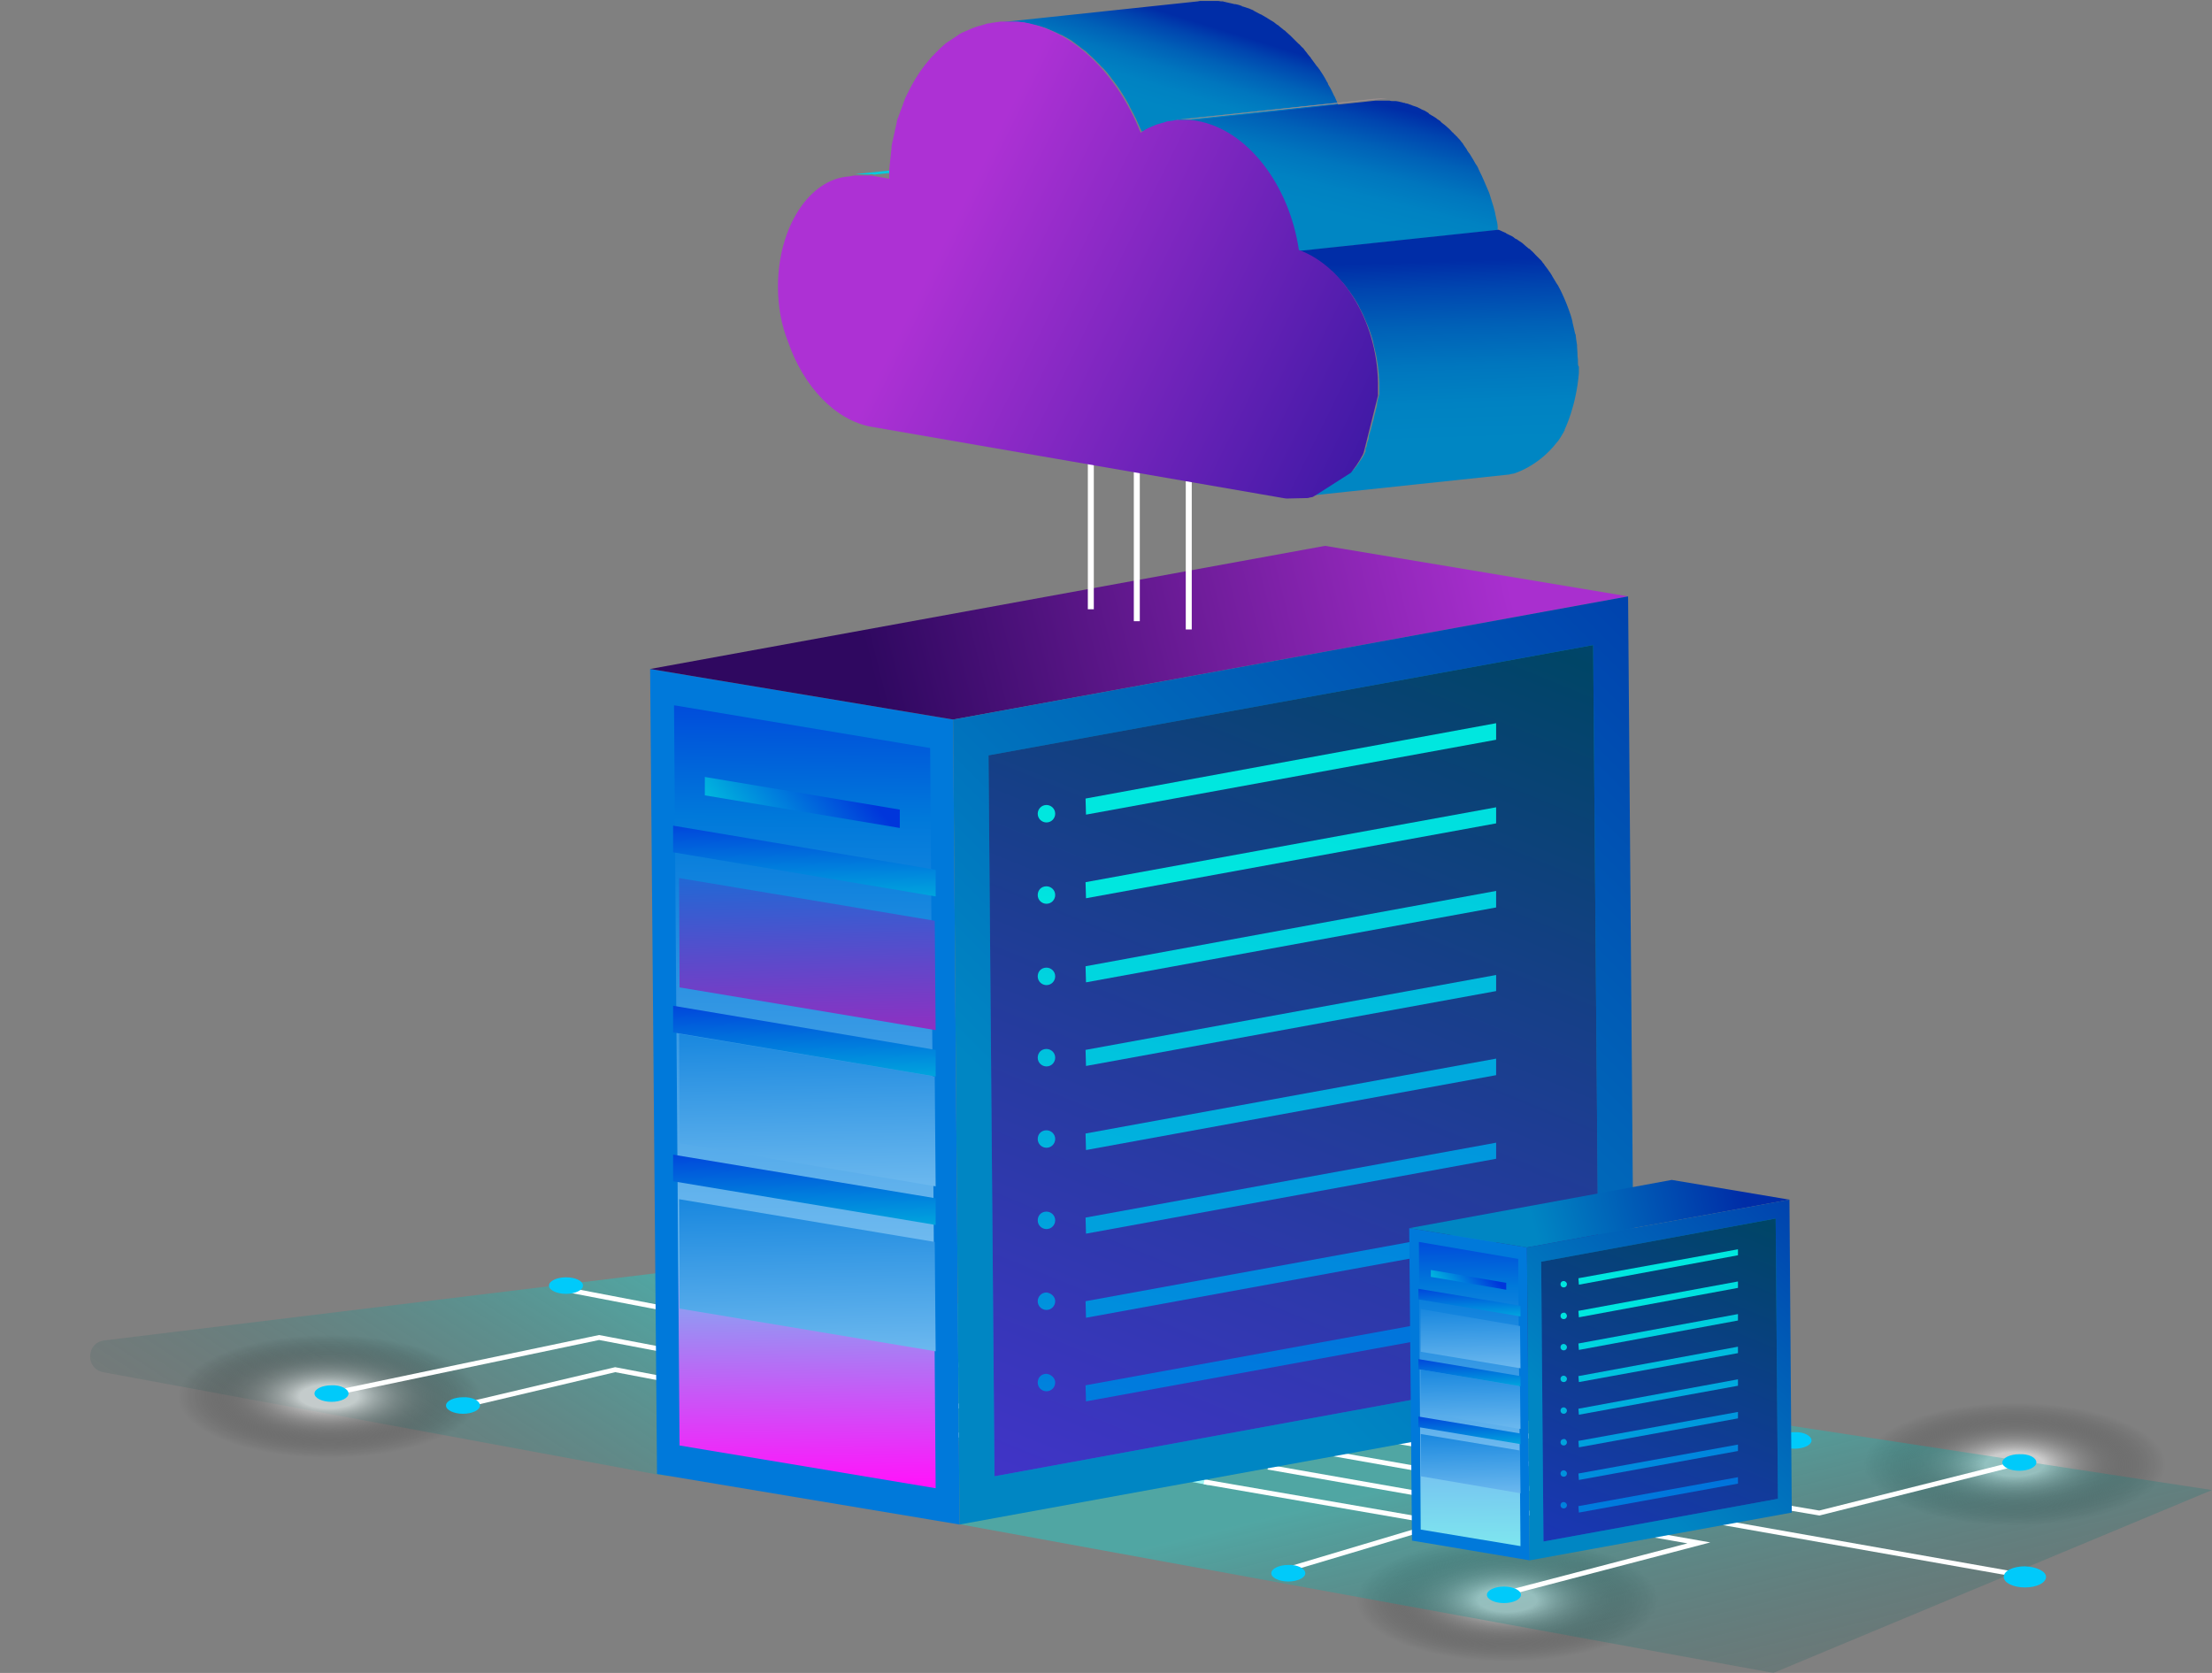 <svg width="275" height="208" viewBox="0 0 275 208" fill="none" xmlns="http://www.w3.org/2000/svg">
<rect x="0" y="0" width="275" height="208" fill="#808080" stroke="none"/>
<path opacity="0.53" d="M82.582 183.494C82.781 183.531 82.986 183.537 83.187 183.513L161.832 173.932C164.104 173.655 164.204 170.396 161.953 169.98L92.216 157.098C92.016 157.061 91.812 157.055 91.61 157.08L12.966 166.66C10.693 166.937 10.593 170.196 12.844 170.612L82.582 183.494Z" fill="url(#paint0_linear_798_26538)"/>
<path opacity="0.6" d="M187.43 206.743C198.037 206.743 206.636 203.239 206.636 198.917C206.636 194.594 198.037 191.09 187.43 191.09C176.822 191.09 168.224 194.594 168.224 198.917C168.224 203.239 176.822 206.743 187.43 206.743Z" fill="url(#paint1_radial_798_26538)"/>
<path opacity="0.6" d="M250.478 189.891C261.085 189.891 269.684 186.387 269.684 182.064C269.684 177.742 261.085 174.238 250.478 174.238C239.871 174.238 231.272 177.742 231.272 182.064C231.272 186.387 239.871 189.891 250.478 189.891Z" fill="url(#paint2_radial_798_26538)"/>
<path opacity="0.6" d="M40.87 181.436C51.477 181.436 60.076 177.932 60.076 173.609C60.076 169.287 51.477 165.783 40.87 165.783C30.263 165.783 21.664 169.287 21.664 173.609C21.664 177.932 30.263 181.436 40.87 181.436Z" fill="url(#paint3_radial_798_26538)"/>
<path d="M149.99 184.292L76.481 170.296L57.618 174.752" stroke="white" stroke-width="0.606" stroke-miterlimit="10" stroke-linecap="square"/>
<path d="M147.989 180.293L74.48 166.297L41.213 173.267" stroke="white" stroke-width="0.606" stroke-miterlimit="10" stroke-linecap="square"/>
<path d="M148.503 175.323L70.479 160.356" stroke="white" stroke-width="0.606" stroke-miterlimit="10" stroke-linecap="square"/>
<path opacity="0.53" d="M220.469 208L119.18 189.491L202.063 174.124L275 185.263L220.469 208Z" fill="url(#paint4_linear_798_26538)"/>
<path d="M149.99 184.292L179.37 189.377L160.622 194.975" stroke="white" stroke-width="0.606" stroke-miterlimit="10" stroke-linecap="square"/>
<path d="M157.935 182.464L211.209 191.833L187.83 197.946" stroke="white" stroke-width="0.606" stroke-miterlimit="10" stroke-linecap="square"/>
<path d="M166.052 180.807L249.792 195.603" stroke="white" stroke-width="0.606" stroke-miterlimit="10" stroke-linecap="square"/>
<path d="M250.764 181.95L226.185 188.12L173.312 179.151" stroke="white" stroke-width="0.606" stroke-miterlimit="10" stroke-linecap="square"/>
<path d="M181.428 176.98L210.58 182.293L222.355 179.551" stroke="white" stroke-width="0.606" stroke-miterlimit="10" stroke-linecap="square"/>
<path d="M119.294 189.548L81.683 183.264L80.825 83.177L118.494 89.461L119.294 189.548Z" fill="#0079DA"/>
<path d="M116.322 185.035L84.483 179.722L83.797 87.69L115.636 93.003L116.322 185.035Z" fill="url(#paint5_linear_798_26538)"/>
<path d="M84.426 109.17L84.483 122.766L116.322 128.079L116.208 114.483L84.426 109.17Z" fill="url(#paint6_linear_798_26538)"/>
<path d="M84.426 128.536L84.483 142.132L116.322 147.502L116.208 133.849L84.426 128.536Z" fill="url(#paint7_linear_798_26538)"/>
<path d="M83.683 125.051V128.365L116.322 133.849V130.536L83.683 125.051Z" fill="url(#paint8_linear_798_26538)"/>
<path d="M83.683 102.657V105.971L116.322 111.455V108.142L83.683 102.657Z" fill="url(#paint9_linear_798_26538)"/>
<path d="M83.683 143.561V146.874L116.322 152.301V148.988L83.683 143.561Z" fill="url(#paint10_linear_798_26538)"/>
<path d="M84.426 149.102L84.483 162.698L116.322 168.011L116.208 154.415L84.426 149.102Z" fill="url(#paint11_linear_798_26538)"/>
<path d="M111.864 102.943V100.658L87.627 96.602V98.887L111.864 102.943Z" fill="url(#paint12_linear_798_26538)"/>
<path d="M118.494 89.461L80.825 83.177L164.737 67.867L202.406 74.151L118.494 89.461Z" fill="url(#paint13_linear_798_26538)"/>
<path d="M202.406 74.151L203.206 174.238L119.294 189.548L118.494 89.461L202.406 74.151Z" fill="url(#paint14_linear_798_26538)"/>
<path d="M198.062 80.207L198.805 169.782L123.639 183.55L122.896 93.917L198.062 80.207Z" fill="url(#paint15_linear_798_26538)"/>
<path d="M198.062 80.207L198.805 169.782L123.639 183.55L122.896 93.917L198.062 80.207Z" fill="url(#paint16_linear_798_26538)"/>
<path d="M186.001 91.975V89.918L134.957 99.287L135.014 101.286L186.001 91.975Z" fill="url(#paint17_linear_798_26538)"/>
<path d="M186.001 102.372V100.372L134.957 109.684L135.014 111.683L186.001 102.372Z" fill="url(#paint18_linear_798_26538)"/>
<path d="M186.001 112.826V110.77L134.957 120.138L135.014 122.138L186.001 112.826Z" fill="url(#paint19_linear_798_26538)"/>
<path d="M186.001 123.223V121.224L134.957 130.535L135.014 132.535L186.001 123.223Z" fill="url(#paint20_linear_798_26538)"/>
<path d="M186.001 133.678V131.621L134.957 140.933L135.014 142.989L186.001 133.678Z" fill="url(#paint21_linear_798_26538)"/>
<path d="M186.001 144.075V142.075L134.957 151.387L135.014 153.386L186.001 144.075Z" fill="url(#paint22_linear_798_26538)"/>
<path d="M186.001 154.529V152.472L134.957 161.784L135.014 163.841L186.001 154.529Z" fill="url(#paint23_linear_798_26538)"/>
<path d="M186.001 164.926V162.927L134.957 172.238L135.014 174.238L186.001 164.926Z" fill="url(#paint24_linear_798_26538)"/>
<path d="M131.184 101.172C131.184 101.743 130.727 102.258 130.098 102.258C129.526 102.258 129.012 101.801 129.012 101.172C129.012 100.601 129.469 100.087 130.098 100.087C130.669 100.087 131.184 100.544 131.184 101.172Z" fill="url(#paint25_linear_798_26538)"/>
<path d="M131.184 111.284C131.184 111.855 130.727 112.369 130.098 112.369C129.526 112.369 129.012 111.912 129.012 111.284C129.012 110.655 129.469 110.198 130.098 110.198C130.669 110.198 131.184 110.655 131.184 111.284Z" fill="url(#paint26_linear_798_26538)"/>
<path d="M131.184 121.395C131.184 121.966 130.727 122.481 130.098 122.481C129.526 122.481 129.012 122.024 129.012 121.395C129.012 120.767 129.469 120.31 130.098 120.31C130.669 120.31 131.184 120.767 131.184 121.395Z" fill="url(#paint27_linear_798_26538)"/>
<path d="M131.184 131.507C131.184 132.078 130.727 132.592 130.098 132.592C129.526 132.592 129.012 132.135 129.012 131.507C129.012 130.878 129.469 130.421 130.098 130.421C130.669 130.421 131.184 130.878 131.184 131.507Z" fill="url(#paint28_linear_798_26538)"/>
<path d="M131.184 141.618C131.184 142.19 130.727 142.704 130.098 142.704C129.526 142.704 129.012 142.247 129.012 141.618C129.012 140.99 129.469 140.533 130.098 140.533C130.669 140.533 131.184 140.99 131.184 141.618Z" fill="url(#paint29_linear_798_26538)"/>
<path d="M131.184 151.73C131.184 152.301 130.727 152.815 130.098 152.815C129.526 152.815 129.012 152.358 129.012 151.73C129.012 151.101 129.469 150.644 130.098 150.644C130.669 150.644 131.184 151.101 131.184 151.73Z" fill="url(#paint30_linear_798_26538)"/>
<path d="M131.184 161.784C131.184 162.355 130.727 162.87 130.098 162.87C129.526 162.87 129.012 162.413 129.012 161.784C129.012 161.213 129.469 160.699 130.098 160.699C130.669 160.756 131.184 161.213 131.184 161.784Z" fill="url(#paint31_linear_798_26538)"/>
<path d="M131.184 171.896C131.184 172.467 130.727 172.981 130.098 172.981C129.526 172.981 129.012 172.524 129.012 171.896C129.012 171.267 129.469 170.81 130.098 170.81C130.669 170.867 131.184 171.324 131.184 171.896Z" fill="url(#paint32_linear_798_26538)"/>
<path d="M141.702 31.534H140.958V77.236H141.702V31.534Z" fill="white"/>
<path d="M148.161 32.562H147.417V78.264H148.161V32.562Z" fill="white"/>
<path d="M135.985 30.049H135.242V75.751H135.985V30.049Z" fill="white"/>
<path d="M106.319 21.651L131.069 19.023L106.319 21.651Z" fill="url(#paint33_linear_798_26538)"/>
<path d="M106.319 21.651L131.069 19.023C132.841 19.023 132.899 19.023 133.013 19.023C133.242 19.023 133.356 19.08 133.47 19.08L108.72 21.708C108.605 21.708 108.491 21.651 108.262 21.651C108.148 21.708 108.091 21.708 106.319 21.651Z" fill="url(#paint34_linear_798_26538)"/>
<path d="M129.64 3.371C129.697 3.371 129.755 3.428 129.869 3.428C130.155 3.542 130.383 3.656 130.669 3.77C130.783 3.828 130.841 3.828 130.955 3.885C131.298 4.056 131.584 4.17 131.927 4.342C131.927 4.342 131.927 4.342 131.984 4.342C132.27 4.513 132.613 4.684 132.898 4.856C133.013 4.913 133.07 4.97 133.184 5.027C133.413 5.199 133.642 5.37 133.87 5.541C133.927 5.598 134.042 5.656 134.099 5.713C134.385 5.941 134.67 6.17 135.013 6.398C135.071 6.455 135.128 6.513 135.185 6.57C135.413 6.798 135.642 6.97 135.871 7.198C135.985 7.312 136.099 7.427 136.214 7.541C136.385 7.712 136.557 7.884 136.728 8.055C136.843 8.169 136.957 8.341 137.128 8.455C137.3 8.626 137.414 8.798 137.586 8.969C137.757 9.14 137.871 9.369 138.043 9.54C138.157 9.712 138.272 9.883 138.386 9.997C138.614 10.283 138.786 10.569 139.015 10.854C139.072 10.968 139.186 11.083 139.243 11.197C139.586 11.711 139.929 12.282 140.215 12.796C140.272 12.911 140.386 13.082 140.444 13.254C140.615 13.596 140.844 13.996 141.015 14.339C141.072 14.51 141.187 14.625 141.244 14.796C141.473 15.31 141.701 15.824 141.93 16.338L166.68 13.71C166.452 13.196 166.223 12.682 165.994 12.168C165.937 11.997 165.823 11.883 165.766 11.711C165.594 11.368 165.423 10.968 165.194 10.626C165.137 10.511 165.08 10.454 165.08 10.34C165.023 10.283 165.023 10.226 164.966 10.169C164.68 9.597 164.337 9.083 163.994 8.569L163.937 8.512C163.879 8.398 163.822 8.341 163.708 8.226C163.479 7.941 163.308 7.655 163.079 7.369C163.022 7.312 162.965 7.255 162.965 7.198C162.908 7.084 162.793 7.027 162.736 6.912C162.565 6.741 162.45 6.513 162.279 6.341C162.222 6.284 162.165 6.17 162.108 6.113C162.05 5.998 161.936 5.941 161.822 5.827C161.707 5.713 161.593 5.541 161.422 5.427C161.364 5.37 161.307 5.313 161.25 5.256C161.136 5.141 161.021 5.027 160.907 4.913C160.793 4.799 160.679 4.684 160.564 4.57C160.507 4.513 160.507 4.513 160.45 4.456C160.278 4.285 160.05 4.113 159.878 3.942C159.821 3.885 159.764 3.828 159.707 3.77C159.707 3.77 159.707 3.77 159.65 3.77C159.421 3.542 159.135 3.371 158.907 3.142C158.849 3.142 158.849 3.085 158.792 3.085C158.735 3.028 158.621 2.971 158.564 2.913C158.449 2.799 158.278 2.685 158.163 2.628C158.049 2.571 157.992 2.514 157.878 2.456C157.763 2.399 157.706 2.342 157.592 2.285C157.535 2.228 157.478 2.171 157.42 2.171C157.192 2.057 156.963 1.885 156.734 1.771C156.734 1.771 156.734 1.771 156.677 1.771C156.449 1.657 156.163 1.485 155.934 1.371C155.877 1.314 155.82 1.314 155.763 1.257C155.648 1.2 155.591 1.2 155.477 1.143C155.363 1.085 155.248 1.028 155.191 1.028C155.02 0.971 154.848 0.914 154.677 0.857C154.619 0.857 154.562 0.8 154.448 0.8C154.448 0.8 154.391 0.8 154.391 0.743C154.105 0.628 153.876 0.571 153.591 0.514C153.533 0.514 153.533 0.514 153.476 0.514C153.419 0.514 153.305 0.457 153.248 0.457C153.076 0.4 152.905 0.4 152.733 0.343C152.562 0.286 152.39 0.286 152.276 0.229C152.219 0.229 152.162 0.229 152.047 0.171H151.99C151.933 0.171 151.876 0.171 151.819 0.171C151.704 0.171 151.59 0.114 151.361 0.114C151.304 0.114 151.19 0.114 151.133 0.114C151.076 0.114 150.961 0.114 150.904 0.114C150.847 0.114 150.79 0.114 150.733 0.114C150.675 0.114 150.561 0.114 150.504 0.114C150.447 0.114 150.39 0.114 150.332 0.114C150.275 0.114 150.218 0.114 150.104 0.114C150.047 0.114 149.989 0.114 149.932 0.114C149.932 0.114 149.932 0.114 149.875 0.114C149.818 0.114 149.761 0.114 149.704 0.114C149.646 0.114 149.532 0.114 149.304 0.114C149.246 0.114 149.132 0.114 148.903 0.171L124.153 2.799C124.381 2.799 124.496 2.742 124.553 2.742C124.782 2.742 124.896 2.742 124.953 2.742C125.01 2.742 125.067 2.742 125.125 2.742C125.182 2.742 125.239 2.742 125.353 2.742C125.41 2.742 125.468 2.742 125.582 2.742C125.639 2.742 125.696 2.742 125.753 2.742C125.81 2.742 125.925 2.742 125.982 2.742C126.039 2.742 126.096 2.742 126.153 2.742C126.211 2.742 126.325 2.742 126.382 2.742C126.439 2.742 126.554 2.742 126.611 2.742C126.839 2.742 126.954 2.799 127.068 2.799C127.125 2.799 127.125 2.799 127.125 2.799C127.182 2.799 127.24 2.799 127.297 2.799C127.354 2.799 127.411 2.799 127.468 2.856C127.811 2.913 128.097 2.971 128.44 3.085C128.497 3.085 128.611 3.142 128.669 3.142C128.954 3.142 129.297 3.256 129.64 3.371Z" fill="url(#paint35_linear_798_26538)"/>
<path d="M146.103 14.91L170.853 12.282C170.91 12.282 170.967 12.282 171.025 12.282C171.196 12.282 171.31 12.282 171.425 12.282C171.482 12.282 171.596 12.282 171.653 12.282L146.96 14.853C146.903 14.853 146.846 14.853 146.731 14.853C146.617 14.853 146.503 14.853 146.331 14.853C146.274 14.91 146.16 14.91 146.103 14.91Z" fill="#9A8D8D"/>
<path d="M146.96 14.853L171.711 12.225C171.768 12.225 171.882 12.225 171.939 12.225C172.111 12.225 172.225 12.225 172.339 12.225C172.396 12.225 172.454 12.225 172.511 12.225L147.76 14.853C147.703 14.853 147.646 14.853 147.589 14.853C147.474 14.853 147.36 14.853 147.189 14.853C147.074 14.853 147.017 14.853 146.96 14.853Z" fill="#9D9090"/>
<path d="M186.115 27.592C186.115 27.535 186.058 27.421 186.058 27.364C185.943 26.907 185.886 26.45 185.772 26.05C185.715 25.936 185.715 25.764 185.658 25.65C185.486 25.079 185.315 24.565 185.143 23.993C185.086 23.879 185.029 23.708 184.972 23.593C184.8 23.194 184.629 22.794 184.457 22.394C184.4 22.223 184.286 22.051 184.229 21.88C184.057 21.537 183.886 21.194 183.714 20.794C183.657 20.68 183.6 20.566 183.543 20.509C183.486 20.451 183.486 20.394 183.428 20.337C183.257 19.994 183.028 19.652 182.857 19.366C182.8 19.252 182.742 19.195 182.685 19.081L182.628 19.023C182.514 18.852 182.399 18.738 182.342 18.566C182.228 18.395 182.057 18.166 181.942 17.995C181.942 17.938 181.885 17.938 181.885 17.881C181.828 17.767 181.714 17.709 181.656 17.595C181.542 17.424 181.428 17.309 181.256 17.138C181.199 17.081 181.142 16.967 181.028 16.91C180.97 16.795 180.856 16.738 180.799 16.681C180.742 16.624 180.685 16.51 180.57 16.453C180.399 16.281 180.227 16.053 179.999 15.881L179.942 15.824C179.77 15.653 179.541 15.482 179.313 15.31C179.256 15.253 179.141 15.196 179.084 15.082C179.027 15.024 178.97 14.967 178.913 14.967C178.856 14.91 178.798 14.853 178.741 14.853C178.57 14.682 178.341 14.567 178.17 14.453C178.112 14.396 178.112 14.396 178.055 14.396C177.998 14.339 177.941 14.339 177.884 14.282C177.769 14.225 177.655 14.168 177.598 14.053C177.427 13.939 177.198 13.825 177.026 13.71H176.969C176.969 13.71 176.912 13.653 176.855 13.653C176.683 13.596 176.569 13.482 176.398 13.425C176.226 13.311 175.997 13.254 175.826 13.196C175.597 13.139 175.426 13.025 175.197 12.968C175.083 12.911 174.911 12.854 174.797 12.854C174.74 12.854 174.683 12.854 174.683 12.796C174.626 12.796 174.626 12.796 174.568 12.796C174.34 12.739 174.111 12.682 173.883 12.625C173.768 12.625 173.654 12.568 173.54 12.568C173.482 12.568 173.425 12.568 173.368 12.568H173.311H173.254C173.197 12.568 173.197 12.568 173.139 12.568C173.025 12.568 172.911 12.568 172.739 12.511C172.682 12.511 172.568 12.511 172.511 12.511C172.454 12.511 172.396 12.511 172.396 12.511C172.282 12.511 172.168 12.511 171.996 12.511C171.882 12.511 171.768 12.511 171.596 12.511C171.482 12.511 171.367 12.511 171.196 12.511C171.139 12.511 171.082 12.511 171.025 12.511L146.274 15.139C146.331 15.139 146.388 15.139 146.445 15.139C146.617 15.139 146.731 15.139 146.846 15.139C147.017 15.139 147.131 15.139 147.246 15.139C147.417 15.139 147.531 15.139 147.646 15.139C147.817 15.139 147.932 15.139 148.046 15.139C148.217 15.139 148.332 15.196 148.446 15.196C148.503 15.196 148.56 15.196 148.618 15.196H148.675C148.732 15.196 148.789 15.196 148.846 15.196C149.246 15.253 149.589 15.367 149.989 15.482C150.047 15.482 150.104 15.482 150.104 15.539C150.447 15.653 150.79 15.767 151.133 15.881C151.476 16.053 151.819 16.167 152.161 16.338C152.161 16.338 152.219 16.338 152.219 16.395C152.562 16.567 152.847 16.738 153.19 16.967C153.248 17.024 153.305 17.024 153.362 17.081C153.648 17.309 153.933 17.481 154.219 17.709C154.276 17.767 154.334 17.824 154.391 17.824C154.677 18.052 154.962 18.338 155.248 18.566L155.305 18.623C155.591 18.852 155.82 19.138 156.048 19.423C156.106 19.48 156.22 19.595 156.277 19.652C156.449 19.88 156.677 20.109 156.849 20.337C156.906 20.451 157.02 20.509 157.077 20.623C157.249 20.851 157.42 21.08 157.535 21.308C157.649 21.48 157.763 21.594 157.82 21.765C157.878 21.88 157.992 21.994 158.049 22.108C158.278 22.451 158.449 22.737 158.621 23.079C158.735 23.251 158.792 23.365 158.849 23.536C159.021 23.879 159.192 24.222 159.364 24.622C159.421 24.793 159.535 24.965 159.592 25.136C159.764 25.536 159.935 25.936 160.107 26.336C160.164 26.45 160.221 26.564 160.278 26.735C160.45 27.25 160.621 27.821 160.793 28.392C160.85 28.506 160.85 28.678 160.907 28.792C161.021 29.249 161.136 29.649 161.193 30.106C161.25 30.506 161.364 30.849 161.422 31.249L186.172 28.621C186.229 28.221 186.172 27.878 186.115 27.592Z" fill="url(#paint36_linear_798_26538)"/>
<path d="M196.176 45.188C196.176 44.845 196.176 44.559 196.118 44.216C196.118 44.216 196.118 44.216 196.118 44.159C196.118 44.102 196.118 44.045 196.118 43.988C196.118 43.702 196.061 43.359 196.061 43.074C196.061 43.017 196.061 42.96 196.061 42.903C196.004 42.674 196.004 42.388 195.947 42.16C195.947 41.989 195.89 41.817 195.89 41.646C195.89 41.589 195.89 41.532 195.833 41.532C195.718 41.017 195.604 40.56 195.49 40.046V39.989C195.375 39.475 195.204 38.961 195.032 38.504C194.975 38.332 194.918 38.218 194.861 38.047C194.746 37.704 194.575 37.361 194.461 37.075C194.404 36.904 194.289 36.733 194.232 36.561C194.118 36.276 193.946 35.99 193.775 35.647C193.718 35.533 193.66 35.419 193.603 35.362C193.546 35.305 193.546 35.248 193.489 35.19C193.317 34.905 193.146 34.619 192.975 34.333C192.917 34.219 192.86 34.105 192.803 34.048C192.803 33.991 192.746 33.991 192.746 33.934C192.632 33.819 192.574 33.705 192.46 33.534C192.346 33.362 192.231 33.248 192.117 33.077C192.06 33.02 192.003 32.962 192.003 32.905C191.946 32.791 191.831 32.734 191.774 32.62C191.717 32.505 191.603 32.391 191.545 32.334C191.431 32.22 191.317 32.105 191.203 31.991C191.145 31.934 191.088 31.877 191.031 31.82C190.974 31.763 190.974 31.763 190.917 31.706C190.745 31.534 190.574 31.306 190.345 31.134C190.288 31.077 190.288 31.077 190.231 31.02C190.174 30.963 190.116 30.906 190.059 30.906C189.945 30.849 189.888 30.734 189.774 30.677C189.602 30.506 189.431 30.392 189.259 30.22C189.088 30.106 188.916 29.992 188.745 29.878C188.63 29.763 188.459 29.706 188.344 29.649L188.287 29.592C188.287 29.592 188.23 29.592 188.23 29.535C188.059 29.421 187.887 29.306 187.716 29.249C187.601 29.192 187.487 29.135 187.373 29.078C187.316 29.078 187.316 29.021 187.258 29.021L187.201 28.963C187.03 28.906 186.858 28.792 186.687 28.735C186.573 28.678 186.458 28.621 186.287 28.564L161.536 31.191C161.879 31.306 162.222 31.477 162.565 31.648C162.622 31.648 162.622 31.706 162.679 31.706C162.965 31.877 163.308 32.048 163.594 32.22L163.651 32.277C163.937 32.448 164.28 32.677 164.566 32.905C164.851 33.134 165.137 33.362 165.366 33.591C165.423 33.648 165.48 33.705 165.537 33.705C165.823 33.934 166.052 34.219 166.28 34.448C166.338 34.505 166.395 34.562 166.452 34.619C166.623 34.848 166.852 35.076 167.024 35.248C167.081 35.362 167.195 35.419 167.252 35.533C167.424 35.762 167.538 35.933 167.709 36.161C167.824 36.276 167.881 36.39 167.995 36.561C168.11 36.676 168.167 36.847 168.281 36.961C168.453 37.247 168.624 37.533 168.796 37.818C168.91 37.99 168.967 38.161 169.024 38.275C169.196 38.561 169.31 38.846 169.481 39.189C169.539 39.361 169.653 39.532 169.71 39.703C169.824 40.046 169.996 40.332 170.11 40.675C170.167 40.846 170.225 40.96 170.282 41.132C170.453 41.646 170.625 42.103 170.739 42.617V42.674C170.853 43.131 170.968 43.645 171.082 44.159C171.139 44.388 171.139 44.616 171.196 44.788C171.253 45.016 171.253 45.302 171.311 45.53C171.368 45.873 171.368 46.273 171.425 46.616C171.425 46.673 171.425 46.73 171.425 46.787C171.482 47.244 171.482 47.758 171.482 48.215C171.482 48.33 171.482 48.501 171.482 48.615C171.482 48.844 171.482 48.901 171.482 49.015C171.368 49.415 171.253 49.815 171.196 50.215C171.196 50.272 171.196 50.272 171.196 50.329C171.139 50.672 171.025 50.957 170.968 51.3C170.968 51.357 170.91 51.414 170.91 51.472C170.853 51.757 170.796 51.986 170.739 52.214C170.739 52.271 170.739 52.328 170.682 52.386C170.625 52.614 170.568 52.843 170.51 53.071C170.51 53.128 170.453 53.185 170.453 53.3C170.396 53.528 170.339 53.7 170.282 53.871C170.225 54.042 170.167 54.214 170.167 54.385C170.167 54.442 170.167 54.442 170.167 54.499C170.11 54.614 170.11 54.728 170.053 54.842C170.053 54.899 170.053 54.899 169.996 54.956C169.996 55.071 169.939 55.185 169.939 55.242V55.299C169.939 55.413 169.882 55.471 169.882 55.528C169.882 55.585 169.882 55.585 169.824 55.642C169.824 55.699 169.824 55.699 169.767 55.756C169.767 55.813 169.767 55.813 169.767 55.87V55.928C169.767 55.985 169.767 55.985 169.767 55.985V56.042V56.099C169.767 56.099 169.767 56.099 169.767 56.156C169.71 56.213 169.71 56.27 169.653 56.327V56.385C169.653 56.442 169.596 56.442 169.596 56.499C169.481 56.727 169.367 56.899 169.253 57.07C169.139 57.241 169.024 57.413 168.91 57.584C168.853 57.699 168.796 57.756 168.738 57.813C168.681 57.927 168.624 57.984 168.567 58.041C168.453 58.156 168.453 58.213 168.395 58.27C168.338 58.327 168.338 58.384 168.281 58.384C168.224 58.441 168.224 58.441 168.167 58.498C163.537 61.526 163.48 61.526 163.365 61.526C163.251 61.583 163.137 61.583 163.022 61.583C162.908 61.583 162.851 61.64 162.737 61.64L187.487 59.012C187.544 59.012 187.659 59.012 187.773 58.955C187.887 58.955 187.944 58.898 188.116 58.898C188.173 58.898 191.203 58.041 193.546 55.014C193.603 54.956 193.603 54.899 193.66 54.899C193.775 54.728 194.003 54.385 194.003 54.385C194.118 54.214 194.232 53.985 194.346 53.814C194.346 53.814 194.346 53.757 194.404 53.757V53.7C194.404 53.642 194.461 53.585 194.518 53.528C194.518 53.528 194.518 53.528 194.518 53.471V53.414C194.518 53.414 195.947 50.558 196.29 46.387C196.29 46.273 196.29 46.216 196.29 45.987C196.29 45.873 196.29 45.759 196.29 45.587C196.175 45.473 196.176 45.302 196.176 45.188Z" fill="url(#paint37_linear_798_26538)"/>
<path d="M161.479 31.077C160.278 22.965 155.077 16.11 148.789 15.024C148.675 15.024 148.561 14.967 148.389 14.967C148.275 14.967 148.16 14.967 147.989 14.91C147.875 14.91 147.76 14.91 147.589 14.91C147.475 14.91 147.36 14.91 147.189 14.91C147.074 14.91 146.96 14.91 146.789 14.91C146.674 14.91 146.56 14.91 146.388 14.91C146.274 14.91 146.16 14.91 145.988 14.967C145.874 14.967 145.76 15.024 145.588 15.024C145.474 15.024 145.36 15.082 145.188 15.082C145.074 15.082 144.959 15.139 144.788 15.196C144.674 15.253 144.559 15.253 144.388 15.31C144.274 15.367 144.159 15.367 143.988 15.424C143.873 15.481 143.759 15.481 143.645 15.539C143.53 15.596 143.416 15.653 143.245 15.71C143.13 15.767 143.016 15.824 142.844 15.881C142.73 15.938 142.616 15.996 142.502 16.053C142.387 16.11 142.273 16.167 142.159 16.281C142.044 16.338 141.93 16.395 141.816 16.51C138.958 9.312 133.584 3.885 127.411 2.799C127.297 2.799 127.125 2.742 126.954 2.742C126.839 2.742 126.725 2.685 126.497 2.685C126.439 2.685 126.325 2.685 126.268 2.685C126.211 2.685 126.096 2.685 126.039 2.685C125.982 2.685 125.925 2.685 125.868 2.685C125.811 2.685 125.696 2.685 125.639 2.685C125.582 2.685 125.525 2.685 125.468 2.685C125.41 2.685 125.353 2.685 125.239 2.685C125.182 2.685 125.125 2.685 125.01 2.685C124.953 2.685 124.896 2.685 124.839 2.685C124.782 2.685 124.667 2.685 124.439 2.685C124.382 2.685 124.267 2.685 124.039 2.742C123.981 2.742 123.867 2.742 123.638 2.799C123.524 2.799 123.467 2.799 123.238 2.856C123.124 2.856 123.067 2.913 122.838 2.913C122.724 2.913 122.61 2.971 122.438 3.028C121.809 3.199 121.123 3.37 120.552 3.656C120.437 3.713 120.323 3.77 120.152 3.827C120.037 3.885 119.923 3.942 119.752 3.999C119.637 4.056 119.523 4.113 119.409 4.17C119.294 4.227 119.237 4.285 119.066 4.399C118.951 4.456 118.894 4.513 118.723 4.627C118.608 4.684 118.551 4.742 118.38 4.856C118.265 4.913 118.208 4.97 118.037 5.084C117.922 5.141 117.865 5.199 117.694 5.313C117.579 5.37 117.522 5.427 117.351 5.598C117.237 5.656 117.179 5.77 117.008 5.884C116.951 5.941 116.836 6.055 116.722 6.17C116.665 6.227 116.551 6.341 116.436 6.455C116.379 6.512 116.265 6.627 116.15 6.741C116.093 6.855 115.979 6.912 115.865 7.027C115.807 7.141 115.693 7.198 115.579 7.369C115.522 7.484 115.407 7.541 115.293 7.712C115.179 7.826 115.122 7.941 115.007 8.055C114.207 9.083 113.464 10.283 112.835 11.597C112.778 11.711 112.721 11.825 112.606 12.054C112.549 12.168 112.492 12.282 112.435 12.511C112.378 12.625 112.321 12.739 112.264 12.968C112.206 13.082 112.206 13.196 112.092 13.425C112.035 13.539 112.035 13.653 111.921 13.882C111.863 13.996 111.863 14.11 111.749 14.339C111.692 14.453 111.692 14.567 111.578 14.796C111.52 14.91 111.52 14.967 111.463 15.31C111.463 15.424 111.406 15.481 111.349 15.824C111.349 15.938 111.292 15.996 111.235 16.338C111.235 16.453 111.177 16.51 111.12 16.852C111.12 16.967 111.063 17.024 111.006 17.367C111.006 17.481 110.949 17.538 110.892 17.881C110.892 17.995 110.835 18.052 110.835 18.395C110.835 18.509 110.835 18.623 110.777 18.909C110.777 19.023 110.777 19.08 110.72 19.423C110.72 19.537 110.72 19.652 110.663 19.937C110.663 20.052 110.663 20.166 110.606 20.509C110.606 20.623 110.606 20.737 110.549 21.08C110.549 21.194 110.549 21.308 110.549 21.651C110.549 21.823 110.549 22.051 110.549 22.222L108.605 21.88C108.491 21.88 108.377 21.823 108.148 21.823C108.091 21.823 107.976 21.823 106.204 21.823C106.147 21.823 106.09 21.823 105.919 21.88C105.804 21.88 105.747 21.88 105.633 21.937H105.576C100.66 22.222 96.716 28.221 96.716 35.647C96.716 38.161 97.173 40.503 97.973 42.503C99.86 47.987 103.804 52.271 108.377 53.071L159.535 61.926C159.65 61.926 159.764 61.983 159.993 61.983C160.05 61.983 160.164 61.983 162.508 61.926C162.565 61.926 162.679 61.926 162.794 61.869C162.908 61.869 162.965 61.812 163.137 61.812C163.194 61.812 163.308 61.754 167.938 58.784C167.995 58.727 168.052 58.67 168.11 58.555C168.167 58.498 168.224 58.441 168.281 58.327C168.338 58.27 168.395 58.212 168.452 58.098C168.51 58.041 168.567 57.927 168.624 57.87C168.853 57.527 169.081 57.184 169.31 56.727C169.367 56.67 169.424 56.556 169.481 56.385C169.539 56.327 169.539 56.27 171.311 49.186C171.311 49.072 171.311 49.015 171.311 48.787C171.311 48.672 171.311 48.501 171.311 48.387C171.482 40.389 167.138 33.134 161.479 31.077Z" fill="url(#paint38_linear_798_26538)"/>
<path d="M254.365 196.06C254.365 196.803 253.222 197.374 251.736 197.374C250.307 197.374 249.106 196.803 249.106 196.06C249.106 195.318 250.25 194.746 251.736 194.746C253.222 194.804 254.365 195.375 254.365 196.06Z" fill="#00CAFA"/>
<path d="M253.164 181.836C253.164 182.407 252.193 182.864 251.05 182.864C249.906 182.864 248.935 182.407 248.935 181.836C248.935 181.264 249.906 180.807 251.05 180.807C252.193 180.75 253.164 181.207 253.164 181.836Z" fill="#00CAFA"/>
<path d="M189.087 198.288C189.087 198.86 188.116 199.317 186.972 199.317C185.829 199.317 184.857 198.86 184.857 198.288C184.857 197.717 185.829 197.26 186.972 197.26C188.116 197.26 189.087 197.717 189.087 198.288Z" fill="#00CAFA"/>
<path d="M225.213 179.094C225.213 179.665 224.242 180.122 223.098 180.122C221.955 180.122 220.983 179.665 220.983 179.094C220.983 178.522 221.955 178.065 223.098 178.065C224.242 178.008 225.213 178.522 225.213 179.094Z" fill="#00CAFA"/>
<path d="M162.279 195.603C162.279 196.175 161.307 196.632 160.164 196.632C159.021 196.632 158.049 196.175 158.049 195.603C158.049 195.032 159.021 194.575 160.164 194.575C161.307 194.518 162.279 195.032 162.279 195.603Z" fill="#00CAFA"/>
<path d="M59.676 174.752C59.676 175.323 58.704 175.78 57.561 175.78C56.417 175.78 55.446 175.323 55.446 174.752C55.446 174.181 56.417 173.724 57.561 173.724C58.761 173.667 59.676 174.181 59.676 174.752Z" fill="#00CAFA"/>
<path d="M43.328 173.267C43.328 173.838 42.356 174.295 41.213 174.295C40.069 174.295 39.098 173.838 39.098 173.267C39.098 172.695 40.069 172.238 41.213 172.238C42.356 172.181 43.328 172.695 43.328 173.267Z" fill="#00CAFA"/>
<path d="M72.48 159.842C72.48 160.413 71.508 160.87 70.365 160.87C69.222 160.87 68.25 160.413 68.25 159.842C68.25 159.27 69.222 158.813 70.365 158.813C71.565 158.813 72.48 159.27 72.48 159.842Z" fill="#00CAFA"/>
<path d="M190.173 194.004L175.54 191.547L175.197 152.701L189.83 155.1L190.173 194.004Z" fill="#0079DA"/>
<path d="M189.03 192.233L176.626 190.176L176.397 154.415L188.744 156.528L189.03 192.233Z" fill="url(#paint39_linear_798_26538)"/>
<path d="M176.626 162.755V168.068L189.03 170.125L188.973 164.869L176.626 162.755Z" fill="url(#paint40_linear_798_26538)"/>
<path d="M176.626 170.296V175.609L189.03 177.665L188.973 172.353L176.626 170.296Z" fill="url(#paint41_linear_798_26538)"/>
<path d="M176.34 168.982V170.239L189.03 172.353V171.096L176.34 168.982Z" fill="url(#paint42_linear_798_26538)"/>
<path d="M176.34 160.242V161.556L189.03 163.669V162.355L176.34 160.242Z" fill="url(#paint43_linear_798_26538)"/>
<path d="M176.34 176.123V177.437L189.03 179.551V178.237L176.34 176.123Z" fill="url(#paint44_linear_798_26538)"/>
<path d="M176.626 178.294V183.55L189.03 185.663L188.973 180.35L176.626 178.294Z" fill="url(#paint45_linear_798_26538)"/>
<path d="M187.258 160.356V159.499L177.884 157.899V158.756L187.258 160.356Z" fill="url(#paint46_linear_798_26538)"/>
<path d="M189.83 155.1L175.197 152.701L207.836 146.703L222.469 149.159L189.83 155.1Z" fill="url(#paint47_linear_798_26538)"/>
<path d="M222.469 149.159L222.755 188.063L190.174 194.004L189.831 155.1L222.469 149.159Z" fill="url(#paint48_linear_798_26538)"/>
<path d="M220.754 151.501L221.04 186.349L191.888 191.662L191.603 156.871L220.754 151.501Z" fill="url(#paint49_linear_798_26538)"/>
<path d="M220.754 151.501L221.04 186.349L191.888 191.662L191.603 156.871L220.754 151.501Z" fill="url(#paint50_linear_798_26538)"/>
<path d="M216.067 156.071V155.329L196.232 158.928L196.29 159.728L216.067 156.071Z" fill="url(#paint51_linear_798_26538)"/>
<path d="M216.067 160.127V159.328L196.232 162.984L196.29 163.784L216.067 160.127Z" fill="url(#paint52_linear_798_26538)"/>
<path d="M216.067 164.183V163.384L196.232 167.04L196.29 167.84L216.067 164.183Z" fill="url(#paint53_linear_798_26538)"/>
<path d="M216.067 168.239V167.44L196.232 171.096L196.29 171.838L216.067 168.239Z" fill="url(#paint54_linear_798_26538)"/>
<path d="M216.067 172.296V171.496L196.232 175.152L196.29 175.895L216.067 172.296Z" fill="url(#paint55_linear_798_26538)"/>
<path d="M216.067 176.352V175.552L196.232 179.151L196.29 179.951L216.067 176.352Z" fill="url(#paint56_linear_798_26538)"/>
<path d="M216.067 180.408V179.608L196.232 183.207L196.29 184.007L216.067 180.408Z" fill="url(#paint57_linear_798_26538)"/>
<path d="M216.067 184.464V183.664L196.232 187.263L196.29 188.063L216.067 184.464Z" fill="url(#paint58_linear_798_26538)"/>
<path d="M194.803 159.67C194.803 159.899 194.632 160.07 194.403 160.07C194.174 160.07 194.003 159.899 194.003 159.67C194.003 159.442 194.174 159.271 194.403 159.271C194.575 159.271 194.803 159.442 194.803 159.67Z" fill="url(#paint59_linear_798_26538)"/>
<path d="M194.803 163.612C194.803 163.841 194.632 164.012 194.403 164.012C194.174 164.012 194.003 163.841 194.003 163.612C194.003 163.384 194.174 163.212 194.403 163.212C194.575 163.155 194.803 163.384 194.803 163.612Z" fill="url(#paint60_linear_798_26538)"/>
<path d="M194.803 167.497C194.803 167.725 194.632 167.897 194.403 167.897C194.174 167.897 194.003 167.725 194.003 167.497C194.003 167.268 194.174 167.097 194.403 167.097C194.575 167.097 194.803 167.268 194.803 167.497Z" fill="url(#paint61_linear_798_26538)"/>
<path d="M194.803 171.439C194.803 171.667 194.632 171.838 194.403 171.838C194.174 171.838 194.003 171.667 194.003 171.439C194.003 171.21 194.174 171.039 194.403 171.039C194.575 171.039 194.803 171.21 194.803 171.439Z" fill="url(#paint62_linear_798_26538)"/>
<path d="M194.803 175.38C194.803 175.609 194.632 175.78 194.403 175.78C194.174 175.78 194.003 175.609 194.003 175.38C194.003 175.152 194.174 174.98 194.403 174.98C194.575 174.98 194.803 175.152 194.803 175.38Z" fill="url(#paint63_linear_798_26538)"/>
<path d="M194.803 179.322C194.803 179.551 194.632 179.722 194.403 179.722C194.174 179.722 194.003 179.551 194.003 179.322C194.003 179.094 194.174 178.922 194.403 178.922C194.575 178.865 194.803 179.094 194.803 179.322Z" fill="url(#paint64_linear_798_26538)"/>
<path d="M194.803 183.207C194.803 183.435 194.632 183.607 194.403 183.607C194.174 183.607 194.003 183.435 194.003 183.207C194.003 182.978 194.174 182.807 194.403 182.807C194.575 182.807 194.803 182.978 194.803 183.207Z" fill="url(#paint65_linear_798_26538)"/>
<path d="M194.803 187.149C194.803 187.377 194.632 187.548 194.403 187.548C194.174 187.548 194.003 187.377 194.003 187.149C194.003 186.92 194.174 186.749 194.403 186.749C194.575 186.749 194.803 186.92 194.803 187.149Z" fill="url(#paint66_linear_798_26538)"/>
<defs>
<linearGradient id="paint0_linear_798_26538" x1="91.531" y1="163.909" x2="55.627" y2="219.468" gradientUnits="userSpaceOnUse">
<stop stop-color="#00E7DF" stop-opacity="0.7"/>
<stop offset="0.103" stop-color="#00D8D0" stop-opacity="0.628"/>
<stop offset="0.301" stop-color="#00B0AA" stop-opacity="0.49"/>
<stop offset="0.574" stop-color="#00706C" stop-opacity="0.298"/>
<stop offset="0.908" stop-color="#001918" stop-opacity="0.064"/>
<stop offset="1" stop-opacity="0"/>
</linearGradient>
<radialGradient id="paint1_radial_798_26538" cx="0" cy="0" r="1" gradientUnits="userSpaceOnUse" gradientTransform="translate(187.403 198.933) scale(19.184 7.805)">
<stop offset="0.189" stop-color="white"/>
<stop offset="0.296" stop-color="#CBCBCB" stop-opacity="0.865"/>
<stop offset="0.435" stop-color="#8E8E8E" stop-opacity="0.689"/>
<stop offset="0.569" stop-color="#5B5B5B" stop-opacity="0.52"/>
<stop offset="0.693" stop-color="#343434" stop-opacity="0.362"/>
<stop offset="0.807" stop-color="#171717" stop-opacity="0.218"/>
<stop offset="0.906" stop-color="#060606" stop-opacity="0.093"/>
<stop offset="0.979" stop-opacity="0"/>
</radialGradient>
<radialGradient id="paint2_radial_798_26538" cx="0" cy="0" r="1" gradientUnits="userSpaceOnUse" gradientTransform="translate(250.477 182.057) scale(19.184 7.805)">
<stop offset="0.189" stop-color="white"/>
<stop offset="0.296" stop-color="#CBCBCB" stop-opacity="0.865"/>
<stop offset="0.435" stop-color="#8E8E8E" stop-opacity="0.689"/>
<stop offset="0.569" stop-color="#5B5B5B" stop-opacity="0.52"/>
<stop offset="0.693" stop-color="#343434" stop-opacity="0.362"/>
<stop offset="0.807" stop-color="#171717" stop-opacity="0.218"/>
<stop offset="0.906" stop-color="#060606" stop-opacity="0.093"/>
<stop offset="0.979" stop-opacity="0"/>
</radialGradient>
<radialGradient id="paint3_radial_798_26538" cx="0" cy="0" r="1" gradientUnits="userSpaceOnUse" gradientTransform="translate(40.894 173.619) scale(19.184 7.805)">
<stop offset="0.189" stop-color="white"/>
<stop offset="0.296" stop-color="#CBCBCB" stop-opacity="0.865"/>
<stop offset="0.435" stop-color="#8E8E8E" stop-opacity="0.689"/>
<stop offset="0.569" stop-color="#5B5B5B" stop-opacity="0.52"/>
<stop offset="0.693" stop-color="#343434" stop-opacity="0.362"/>
<stop offset="0.807" stop-color="#171717" stop-opacity="0.218"/>
<stop offset="0.906" stop-color="#060606" stop-opacity="0.093"/>
<stop offset="0.979" stop-opacity="0"/>
</radialGradient>
<linearGradient id="paint4_linear_798_26538" x1="194.693" y1="178.936" x2="209.469" y2="239.731" gradientUnits="userSpaceOnUse">
<stop offset="0.011" stop-color="#00E7DF" stop-opacity="0.7"/>
<stop offset="0.272" stop-color="#009C97" stop-opacity="0.515"/>
<stop offset="0.53" stop-color="#005956" stop-opacity="0.332"/>
<stop offset="0.745" stop-color="#002927" stop-opacity="0.181"/>
<stop offset="0.908" stop-color="#000B0B" stop-opacity="0.065"/>
<stop offset="1" stop-opacity="0"/>
</linearGradient>
<linearGradient id="paint5_linear_798_26538" x1="99.509" y1="187.712" x2="100.709" y2="78.511" gradientUnits="userSpaceOnUse">
<stop offset="0.032" stop-color="#FF15FB"/>
<stop offset="0.28" stop-color="#74BDF0"/>
<stop offset="0.788" stop-color="#0079DA"/>
<stop offset="0.979" stop-color="#0036DB"/>
</linearGradient>
<linearGradient id="paint6_linear_798_26538" x1="100.972" y1="145.576" x2="99.769" y2="91.412" gradientUnits="userSpaceOnUse">
<stop offset="0.032" stop-color="#FF3FE1"/>
<stop offset="0.28" stop-color="#9A2AC0"/>
<stop offset="0.788" stop-color="#0079DA"/>
<stop offset="0.979" stop-color="#310C60"/>
</linearGradient>
<linearGradient id="paint7_linear_798_26538" x1="100.972" y1="164.965" x2="99.769" y2="110.801" gradientUnits="userSpaceOnUse">
<stop offset="0.032" stop-color="#7EE5EF"/>
<stop offset="0.28" stop-color="#74BDF0"/>
<stop offset="0.788" stop-color="#0079DA"/>
<stop offset="0.979" stop-color="#0036DB"/>
</linearGradient>
<linearGradient id="paint8_linear_798_26538" x1="100.299" y1="142.514" x2="99.716" y2="116.296" gradientUnits="userSpaceOnUse">
<stop offset="0.063" stop-color="#00E7DF"/>
<stop offset="0.743" stop-color="#0036DB"/>
</linearGradient>
<linearGradient id="paint9_linear_798_26538" x1="100.299" y1="120.124" x2="99.716" y2="93.906" gradientUnits="userSpaceOnUse">
<stop offset="0.063" stop-color="#00E7DF"/>
<stop offset="0.743" stop-color="#0036DB"/>
</linearGradient>
<linearGradient id="paint10_linear_798_26538" x1="100.299" y1="160.98" x2="99.716" y2="134.762" gradientUnits="userSpaceOnUse">
<stop offset="0.063" stop-color="#00E7DF"/>
<stop offset="0.743" stop-color="#0036DB"/>
</linearGradient>
<linearGradient id="paint11_linear_798_26538" x1="100.972" y1="185.509" x2="99.769" y2="131.344" gradientUnits="userSpaceOnUse">
<stop offset="0.032" stop-color="#7EE5EF"/>
<stop offset="0.28" stop-color="#74BDF0"/>
<stop offset="0.788" stop-color="#0079DA"/>
<stop offset="0.979" stop-color="#0036DB"/>
</linearGradient>
<linearGradient id="paint12_linear_798_26538" x1="86.776" y1="110.301" x2="111.388" y2="90.293" gradientUnits="userSpaceOnUse">
<stop offset="0.063" stop-color="#00E7DF"/>
<stop offset="0.743" stop-color="#0036DB"/>
</linearGradient>
<linearGradient id="paint13_linear_798_26538" x1="109.145" y1="86.781" x2="187.993" y2="67.058" gradientUnits="userSpaceOnUse">
<stop stop-color="#2F0860"/>
<stop offset="0.979" stop-color="#A92FCF"/>
</linearGradient>
<linearGradient id="paint14_linear_798_26538" x1="121.883" y1="170.806" x2="247.436" y2="45.179" gradientUnits="userSpaceOnUse">
<stop offset="0.148" stop-color="#0086C3"/>
<stop offset="0.884" stop-color="#002DA7"/>
</linearGradient>
<linearGradient id="paint15_linear_798_26538" x1="110.836" y1="253.971" x2="208.588" y2="15.038" gradientUnits="userSpaceOnUse">
<stop stop-color="#00ADE0"/>
<stop offset="0.788" stop-color="#0086C3"/>
<stop offset="0.979" stop-color="#0051C5"/>
</linearGradient>
<linearGradient id="paint16_linear_798_26538" x1="110.836" y1="253.971" x2="208.588" y2="15.038" gradientUnits="userSpaceOnUse">
<stop stop-color="#662AFF"/>
<stop offset="0.741" stop-color="#004567"/>
<stop offset="0.979" stop-color="#0051C5"/>
</linearGradient>
<linearGradient id="paint17_linear_798_26538" x1="159.384" y1="99.874" x2="311.9" y2="-491.859" gradientUnits="userSpaceOnUse">
<stop offset="0.063" stop-color="#00E7DF"/>
<stop offset="0.743" stop-color="#0036DB"/>
</linearGradient>
<linearGradient id="paint18_linear_798_26538" x1="148.835" y1="151.177" x2="301.351" y2="-440.557" gradientUnits="userSpaceOnUse">
<stop offset="0.063" stop-color="#00E7DF"/>
<stop offset="0.743" stop-color="#0036DB"/>
</linearGradient>
<linearGradient id="paint19_linear_798_26538" x1="138.286" y1="202.48" x2="290.802" y2="-389.254" gradientUnits="userSpaceOnUse">
<stop offset="0.063" stop-color="#00E7DF"/>
<stop offset="0.743" stop-color="#0036DB"/>
</linearGradient>
<linearGradient id="paint20_linear_798_26538" x1="127.738" y1="253.782" x2="280.253" y2="-337.951" gradientUnits="userSpaceOnUse">
<stop offset="0.063" stop-color="#00E7DF"/>
<stop offset="0.743" stop-color="#0036DB"/>
</linearGradient>
<linearGradient id="paint21_linear_798_26538" x1="117.189" y1="305.086" x2="269.705" y2="-286.649" gradientUnits="userSpaceOnUse">
<stop offset="0.063" stop-color="#00E7DF"/>
<stop offset="0.743" stop-color="#0036DB"/>
</linearGradient>
<linearGradient id="paint22_linear_798_26538" x1="106.64" y1="356.388" x2="259.156" y2="-235.345" gradientUnits="userSpaceOnUse">
<stop offset="0.063" stop-color="#00E7DF"/>
<stop offset="0.743" stop-color="#0036DB"/>
</linearGradient>
<linearGradient id="paint23_linear_798_26538" x1="96.091" y1="407.69" x2="248.607" y2="-184.042" gradientUnits="userSpaceOnUse">
<stop offset="0.063" stop-color="#00E7DF"/>
<stop offset="0.743" stop-color="#0036DB"/>
</linearGradient>
<linearGradient id="paint24_linear_798_26538" x1="85.543" y1="458.994" x2="238.058" y2="-132.74" gradientUnits="userSpaceOnUse">
<stop offset="0.063" stop-color="#00E7DF"/>
<stop offset="0.743" stop-color="#0036DB"/>
</linearGradient>
<linearGradient id="paint25_linear_798_26538" x1="130.026" y1="103.542" x2="135.235" y2="-58.02" gradientUnits="userSpaceOnUse">
<stop offset="0.063" stop-color="#00E7DF"/>
<stop offset="0.743" stop-color="#0036DB"/>
</linearGradient>
<linearGradient id="paint26_linear_798_26538" x1="129.7" y1="123.751" x2="134.909" y2="-37.812" gradientUnits="userSpaceOnUse">
<stop offset="0.063" stop-color="#00E7DF"/>
<stop offset="0.743" stop-color="#0036DB"/>
</linearGradient>
<linearGradient id="paint27_linear_798_26538" x1="129.374" y1="143.959" x2="134.583" y2="-17.603" gradientUnits="userSpaceOnUse">
<stop offset="0.063" stop-color="#00E7DF"/>
<stop offset="0.743" stop-color="#0036DB"/>
</linearGradient>
<linearGradient id="paint28_linear_798_26538" x1="129.048" y1="164.167" x2="134.257" y2="2.604" gradientUnits="userSpaceOnUse">
<stop offset="0.063" stop-color="#00E7DF"/>
<stop offset="0.743" stop-color="#0036DB"/>
</linearGradient>
<linearGradient id="paint29_linear_798_26538" x1="128.722" y1="184.375" x2="133.931" y2="22.812" gradientUnits="userSpaceOnUse">
<stop offset="0.063" stop-color="#00E7DF"/>
<stop offset="0.743" stop-color="#0036DB"/>
</linearGradient>
<linearGradient id="paint30_linear_798_26538" x1="128.396" y1="204.582" x2="133.605" y2="43.021" gradientUnits="userSpaceOnUse">
<stop offset="0.063" stop-color="#00E7DF"/>
<stop offset="0.743" stop-color="#0036DB"/>
</linearGradient>
<linearGradient id="paint31_linear_798_26538" x1="128.07" y1="224.791" x2="133.279" y2="63.228" gradientUnits="userSpaceOnUse">
<stop offset="0.063" stop-color="#00E7DF"/>
<stop offset="0.743" stop-color="#0036DB"/>
</linearGradient>
<linearGradient id="paint32_linear_798_26538" x1="127.744" y1="244.998" x2="132.953" y2="83.436" gradientUnits="userSpaceOnUse">
<stop offset="0.063" stop-color="#00E7DF"/>
<stop offset="0.743" stop-color="#0036DB"/>
</linearGradient>
<linearGradient id="paint33_linear_798_26538" x1="106.294" y1="20.375" x2="131.059" y2="20.375" gradientUnits="userSpaceOnUse">
<stop offset="0.189" stop-color="#00CBDF"/>
<stop offset="0.741" stop-color="#0086C3"/>
<stop offset="0.979" stop-color="#0051C5"/>
</linearGradient>
<linearGradient id="paint34_linear_798_26538" x1="106.302" y1="20.418" x2="133.419" y2="20.418" gradientUnits="userSpaceOnUse">
<stop offset="0.189" stop-color="#00CBDF"/>
<stop offset="0.741" stop-color="#0086C3"/>
<stop offset="0.979" stop-color="#0051C5"/>
</linearGradient>
<linearGradient id="paint35_linear_798_26538" x1="142.761" y1="16.453" x2="147.251" y2="1.929" gradientUnits="userSpaceOnUse">
<stop offset="0.228" stop-color="#0086C3"/>
<stop offset="0.385" stop-color="#0082C2"/>
<stop offset="0.545" stop-color="#0076BE"/>
<stop offset="0.707" stop-color="#0061B7"/>
<stop offset="0.868" stop-color="#0045AF"/>
<stop offset="0.979" stop-color="#002DA7"/>
</linearGradient>
<linearGradient id="paint36_linear_798_26538" x1="163.898" y1="30.778" x2="168.679" y2="11.813" gradientUnits="userSpaceOnUse">
<stop offset="0.228" stop-color="#0086C3"/>
<stop offset="0.385" stop-color="#0082C2"/>
<stop offset="0.545" stop-color="#0076BE"/>
<stop offset="0.707" stop-color="#0061B7"/>
<stop offset="0.868" stop-color="#0045AF"/>
<stop offset="0.979" stop-color="#002DA7"/>
</linearGradient>
<linearGradient id="paint37_linear_798_26538" x1="179.597" y1="61.744" x2="178.649" y2="31.855" gradientUnits="userSpaceOnUse">
<stop offset="0.228" stop-color="#0086C3"/>
<stop offset="0.385" stop-color="#0082C2"/>
<stop offset="0.545" stop-color="#0076BE"/>
<stop offset="0.707" stop-color="#0061B7"/>
<stop offset="0.868" stop-color="#0045AF"/>
<stop offset="0.979" stop-color="#002DA7"/>
</linearGradient>
<linearGradient id="paint38_linear_798_26538" x1="107.616" y1="22.65" x2="185.556" y2="61.08" gradientUnits="userSpaceOnUse">
<stop offset="0.137" stop-color="#AD31D4"/>
<stop offset="0.979" stop-color="#25139A"/>
</linearGradient>
<linearGradient id="paint39_linear_798_26538" x1="182.482" y1="193.293" x2="182.948" y2="150.862" gradientUnits="userSpaceOnUse">
<stop offset="0.032" stop-color="#7EE5EF"/>
<stop offset="0.28" stop-color="#74BDF0"/>
<stop offset="0.788" stop-color="#0079DA"/>
<stop offset="0.979" stop-color="#0036DB"/>
</linearGradient>
<linearGradient id="paint40_linear_798_26538" x1="183.05" y1="176.921" x2="182.583" y2="155.875" gradientUnits="userSpaceOnUse">
<stop offset="0.032" stop-color="#7EE5EF"/>
<stop offset="0.28" stop-color="#74BDF0"/>
<stop offset="0.788" stop-color="#0079DA"/>
<stop offset="0.979" stop-color="#0036DB"/>
</linearGradient>
<linearGradient id="paint41_linear_798_26538" x1="183.05" y1="184.455" x2="182.583" y2="163.409" gradientUnits="userSpaceOnUse">
<stop offset="0.032" stop-color="#7EE5EF"/>
<stop offset="0.28" stop-color="#74BDF0"/>
<stop offset="0.788" stop-color="#0079DA"/>
<stop offset="0.979" stop-color="#0036DB"/>
</linearGradient>
<linearGradient id="paint42_linear_798_26538" x1="182.789" y1="175.731" x2="182.562" y2="165.544" gradientUnits="userSpaceOnUse">
<stop offset="0.063" stop-color="#00E7DF"/>
<stop offset="0.743" stop-color="#0036DB"/>
</linearGradient>
<linearGradient id="paint43_linear_798_26538" x1="182.789" y1="167.031" x2="182.562" y2="156.844" gradientUnits="userSpaceOnUse">
<stop offset="0.063" stop-color="#00E7DF"/>
<stop offset="0.743" stop-color="#0036DB"/>
</linearGradient>
<linearGradient id="paint44_linear_798_26538" x1="182.789" y1="182.906" x2="182.562" y2="172.719" gradientUnits="userSpaceOnUse">
<stop offset="0.063" stop-color="#00E7DF"/>
<stop offset="0.743" stop-color="#0036DB"/>
</linearGradient>
<linearGradient id="paint45_linear_798_26538" x1="183.05" y1="192.438" x2="182.583" y2="171.391" gradientUnits="userSpaceOnUse">
<stop offset="0.032" stop-color="#7EE5EF"/>
<stop offset="0.28" stop-color="#74BDF0"/>
<stop offset="0.788" stop-color="#0079DA"/>
<stop offset="0.979" stop-color="#0036DB"/>
</linearGradient>
<linearGradient id="paint46_linear_798_26538" x1="177.534" y1="163.215" x2="187.098" y2="155.44" gradientUnits="userSpaceOnUse">
<stop offset="0.063" stop-color="#00E7DF"/>
<stop offset="0.743" stop-color="#0036DB"/>
</linearGradient>
<linearGradient id="paint47_linear_798_26538" x1="186.226" y1="154.076" x2="216.863" y2="146.412" gradientUnits="userSpaceOnUse">
<stop offset="0.148" stop-color="#0086C3"/>
<stop offset="0.979" stop-color="#002DA7"/>
</linearGradient>
<linearGradient id="paint48_linear_798_26538" x1="191.176" y1="186.724" x2="239.961" y2="137.91" gradientUnits="userSpaceOnUse">
<stop offset="0.148" stop-color="#0086C3"/>
<stop offset="0.884" stop-color="#002DA7"/>
</linearGradient>
<linearGradient id="paint49_linear_798_26538" x1="186.883" y1="219.039" x2="224.866" y2="126.199" gradientUnits="userSpaceOnUse">
<stop stop-color="#00ADE0"/>
<stop offset="0.788" stop-color="#0086C3"/>
<stop offset="0.979" stop-color="#0051C5"/>
</linearGradient>
<linearGradient id="paint50_linear_798_26538" x1="186.883" y1="219.039" x2="224.866" y2="126.199" gradientUnits="userSpaceOnUse">
<stop stop-color="#2A2DE2"/>
<stop offset="0.741" stop-color="#004567"/>
<stop offset="0.979" stop-color="#0051C5"/>
</linearGradient>
<linearGradient id="paint51_linear_798_26538" x1="205.747" y1="159.163" x2="265.009" y2="-70.763" gradientUnits="userSpaceOnUse">
<stop offset="0.063" stop-color="#00E7DF"/>
<stop offset="0.743" stop-color="#0036DB"/>
</linearGradient>
<linearGradient id="paint52_linear_798_26538" x1="201.648" y1="179.098" x2="260.91" y2="-50.829" gradientUnits="userSpaceOnUse">
<stop offset="0.063" stop-color="#00E7DF"/>
<stop offset="0.743" stop-color="#0036DB"/>
</linearGradient>
<linearGradient id="paint53_linear_798_26538" x1="197.549" y1="199.032" x2="256.811" y2="-30.894" gradientUnits="userSpaceOnUse">
<stop offset="0.063" stop-color="#00E7DF"/>
<stop offset="0.743" stop-color="#0036DB"/>
</linearGradient>
<linearGradient id="paint54_linear_798_26538" x1="193.45" y1="218.966" x2="252.712" y2="-10.96" gradientUnits="userSpaceOnUse">
<stop offset="0.063" stop-color="#00E7DF"/>
<stop offset="0.743" stop-color="#0036DB"/>
</linearGradient>
<linearGradient id="paint55_linear_798_26538" x1="189.351" y1="238.901" x2="248.613" y2="8.975" gradientUnits="userSpaceOnUse">
<stop offset="0.063" stop-color="#00E7DF"/>
<stop offset="0.743" stop-color="#0036DB"/>
</linearGradient>
<linearGradient id="paint56_linear_798_26538" x1="185.253" y1="258.835" x2="244.515" y2="28.909" gradientUnits="userSpaceOnUse">
<stop offset="0.063" stop-color="#00E7DF"/>
<stop offset="0.743" stop-color="#0036DB"/>
</linearGradient>
<linearGradient id="paint57_linear_798_26538" x1="181.154" y1="278.77" x2="240.416" y2="48.843" gradientUnits="userSpaceOnUse">
<stop offset="0.063" stop-color="#00E7DF"/>
<stop offset="0.743" stop-color="#0036DB"/>
</linearGradient>
<linearGradient id="paint58_linear_798_26538" x1="177.055" y1="298.704" x2="236.317" y2="68.777" gradientUnits="userSpaceOnUse">
<stop offset="0.063" stop-color="#00E7DF"/>
<stop offset="0.743" stop-color="#0036DB"/>
</linearGradient>
<linearGradient id="paint59_linear_798_26538" x1="194.339" y1="160.588" x2="196.363" y2="97.812" gradientUnits="userSpaceOnUse">
<stop offset="0.063" stop-color="#00E7DF"/>
<stop offset="0.743" stop-color="#0036DB"/>
</linearGradient>
<linearGradient id="paint60_linear_798_26538" x1="194.213" y1="168.44" x2="196.236" y2="105.665" gradientUnits="userSpaceOnUse">
<stop offset="0.063" stop-color="#00E7DF"/>
<stop offset="0.743" stop-color="#0036DB"/>
</linearGradient>
<linearGradient id="paint61_linear_798_26538" x1="194.086" y1="176.293" x2="196.11" y2="113.512" gradientUnits="userSpaceOnUse">
<stop offset="0.063" stop-color="#00E7DF"/>
<stop offset="0.743" stop-color="#0036DB"/>
</linearGradient>
<linearGradient id="paint62_linear_798_26538" x1="193.959" y1="184.144" x2="195.983" y2="121.369" gradientUnits="userSpaceOnUse">
<stop offset="0.063" stop-color="#00E7DF"/>
<stop offset="0.743" stop-color="#0036DB"/>
</linearGradient>
<linearGradient id="paint63_linear_798_26538" x1="193.833" y1="191.997" x2="195.857" y2="129.22" gradientUnits="userSpaceOnUse">
<stop offset="0.063" stop-color="#00E7DF"/>
<stop offset="0.743" stop-color="#0036DB"/>
</linearGradient>
<linearGradient id="paint64_linear_798_26538" x1="193.706" y1="199.848" x2="195.73" y2="137.073" gradientUnits="userSpaceOnUse">
<stop offset="0.063" stop-color="#00E7DF"/>
<stop offset="0.743" stop-color="#0036DB"/>
</linearGradient>
<linearGradient id="paint65_linear_798_26538" x1="193.579" y1="207.702" x2="195.603" y2="144.922" gradientUnits="userSpaceOnUse">
<stop offset="0.063" stop-color="#00E7DF"/>
<stop offset="0.743" stop-color="#0036DB"/>
</linearGradient>
<linearGradient id="paint66_linear_798_26538" x1="193.453" y1="215.552" x2="195.477" y2="152.777" gradientUnits="userSpaceOnUse">
<stop offset="0.063" stop-color="#00E7DF"/>
<stop offset="0.743" stop-color="#0036DB"/>
</linearGradient>
</defs>
</svg>
